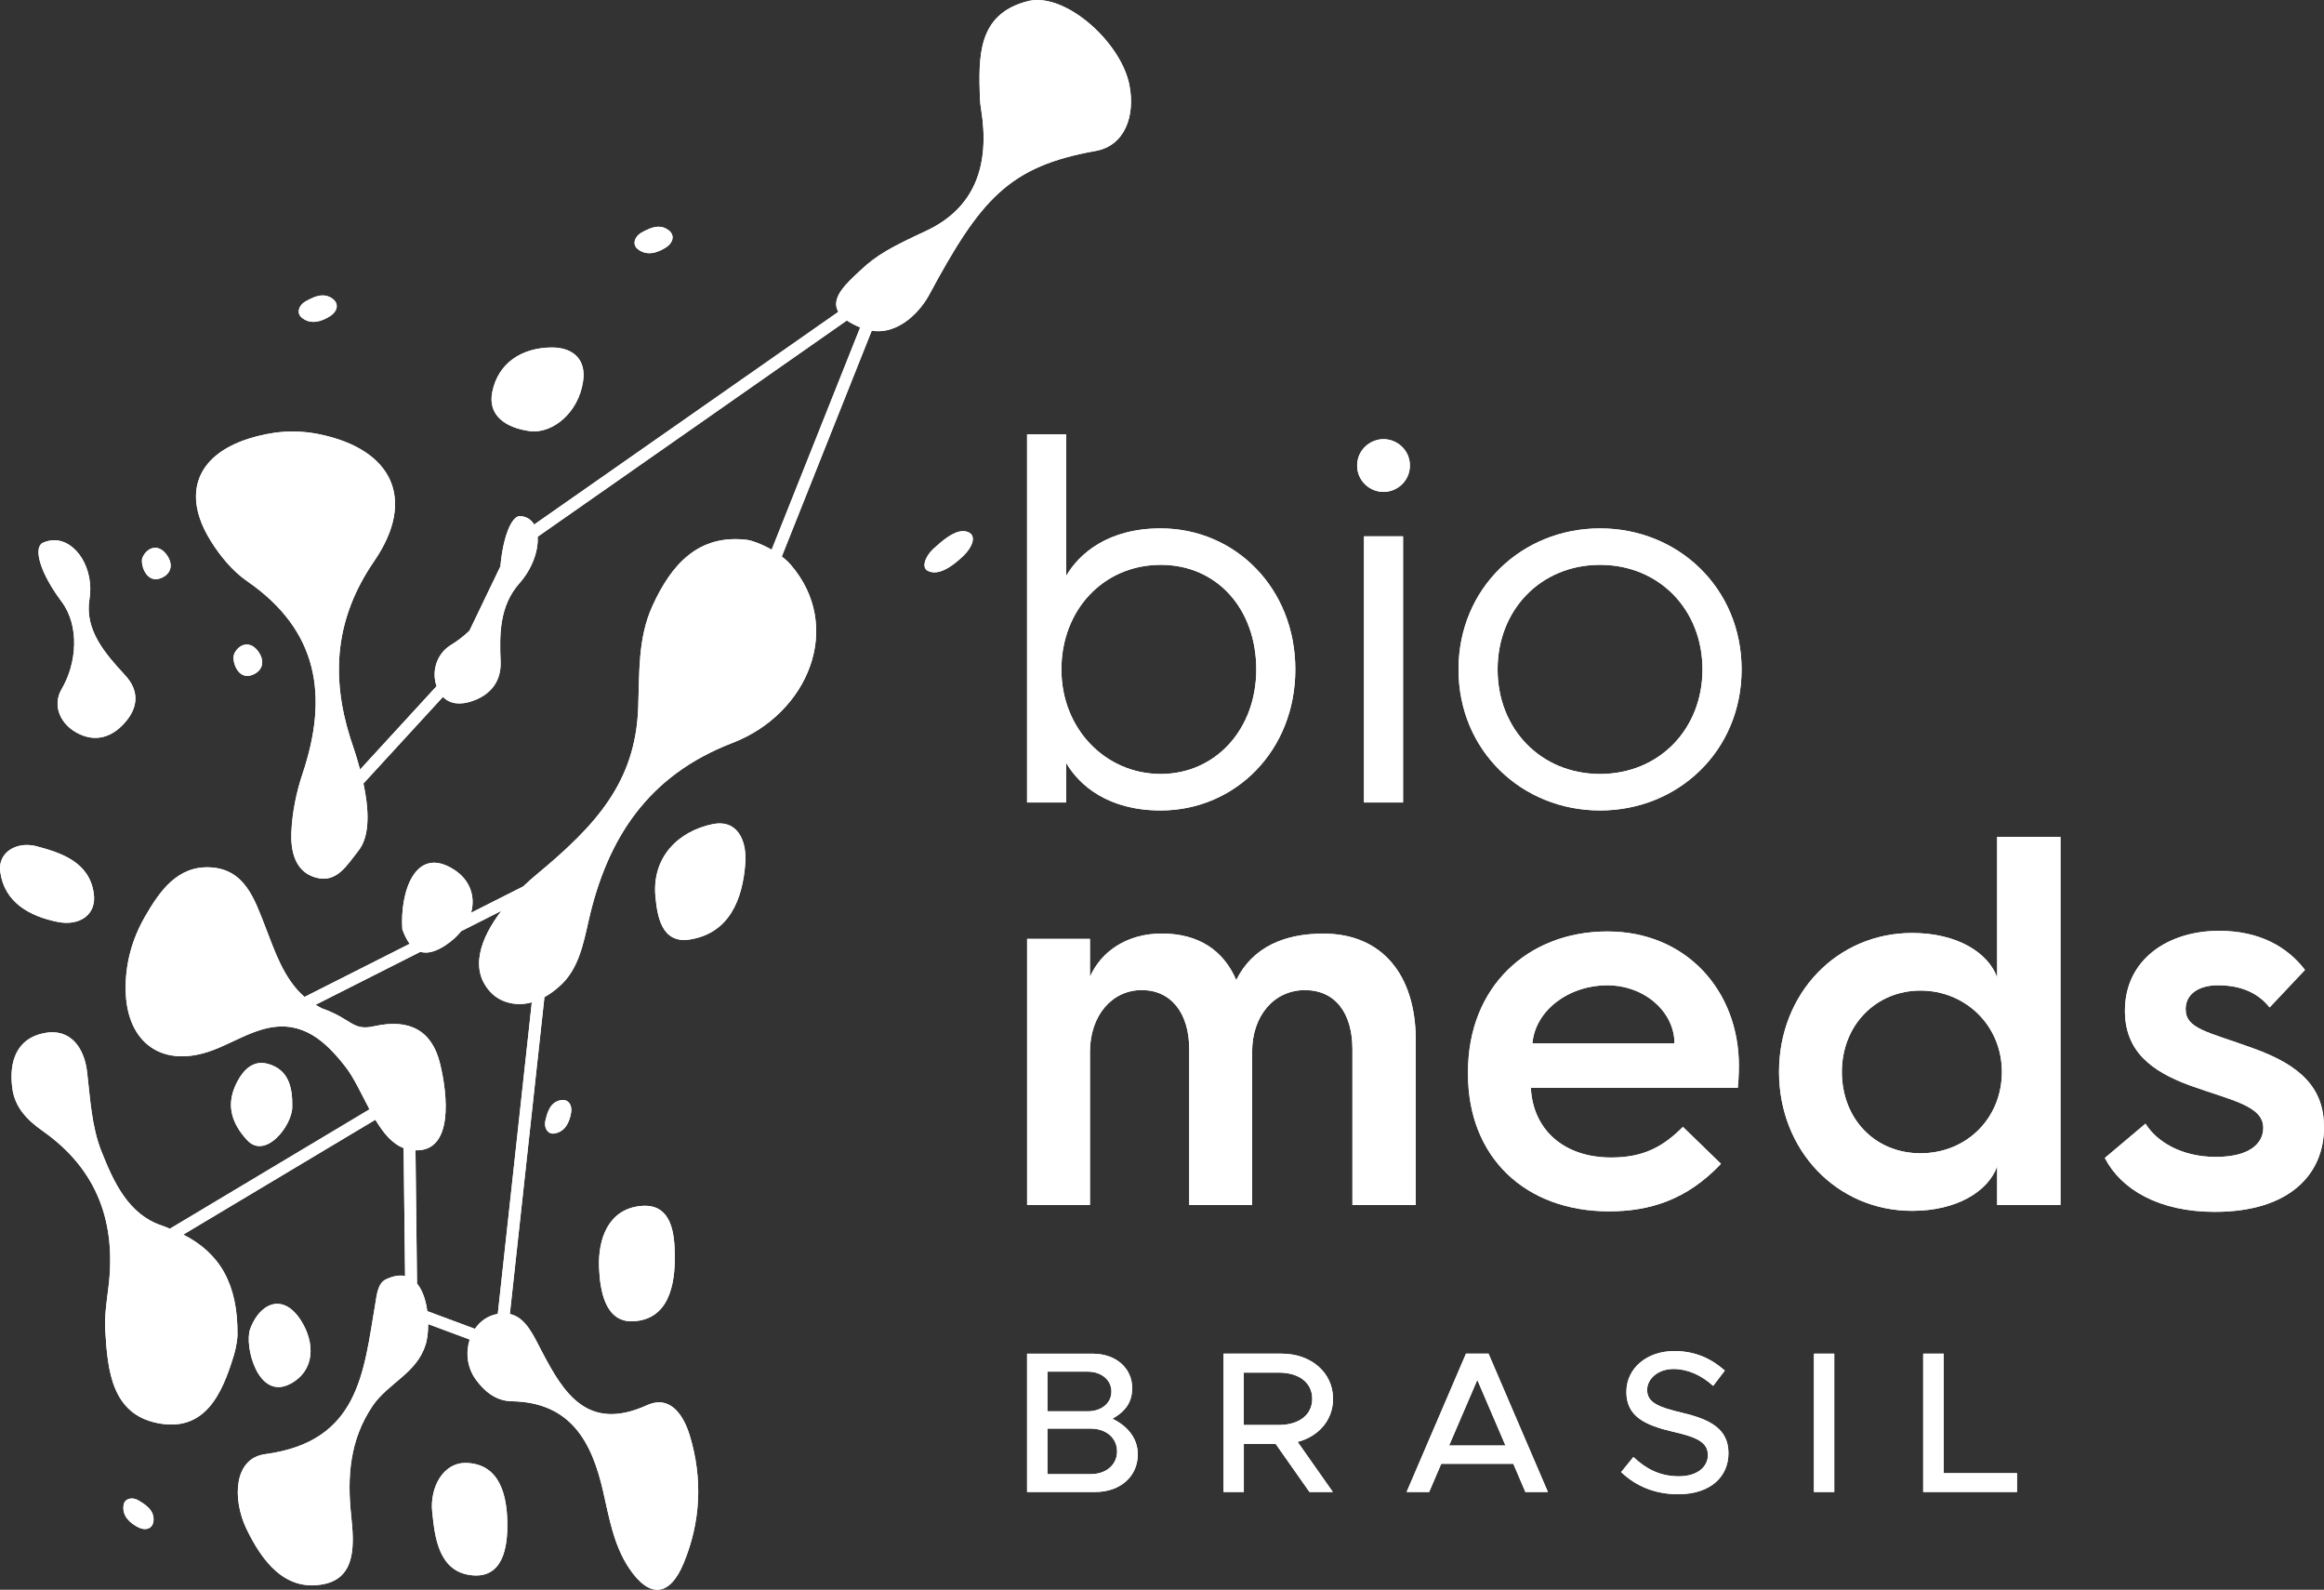 <svg xmlns="http://www.w3.org/2000/svg" xmlns:xlink="http://www.w3.org/1999/xlink" id="Camada_2" data-name="Camada 2" viewBox="0 0 666.63 455.91"><rect x="0" y="0" width="666.63" height="455.91" fill="#333333" stroke="none"/><defs><clipPath id="clippath"><path d="M204.48,236.33c-9.99,2.05-17.57,9.57-16.46,20.9.52,5.23,1.62,13.53,9.9,12.19,11.29-1.81,15.13-11.51,15.87-21.93.41-5.66-1.69-11.36-7.35-11.36-.61,0-1.26.07-1.96.2" style="fill: #fff;"></path></clipPath><clipPath id="clippath-1"><path d="M183.43,345.89c-8.9,1.07-11.91,9.33-11.59,17.61.26,6.71,1.8,15.68,9.63,15.41,10.34-.36,12.23-10.47,12.1-19.06-.1-5.97-.85-14.06-8.6-14.06-.49,0-1,.03-1.54.1" style="fill: #fff;"></path></clipPath><clipPath id="clippath-2"><path d="M123.97,433.4c.73,7.75,1.99,17.32,11.27,18.34,8.94.98,10.48-7.82,10.28-15.52-.19-7.05-1.96-16.41-11.79-16.68-.09,0-.17,0-.26,0-6.42,0-10.14,7.06-9.51,13.86" style="fill: #fff;"></path></clipPath><clipPath id="clippath-3"><path d="M158.22,99.65c-8.49.06-15.33,4.38-17.02,12.8-1.28,6.41,3.41,10.26,11.12,11.23,6.29.55,13.57-5.27,14.93-14.29.99-6.58-3.17-9.74-8.91-9.74h-.11" style="fill: #fff;"></path></clipPath><clipPath id="clippath-4"><path d="M.08,250.07c1.2,8.78,8.5,12.72,16.48,14.32,6.09,1.22,11.25-1.92,10.33-8.23-1.31-9-9.34-11.63-16.82-13.58-.78-.17-1.57-.26-2.33-.26-4.51,0-8.33,2.95-7.66,7.76" style="fill: #fff;"></path></clipPath><clipPath id="clippath-5"><path d="M67.49,311.39c-2.61,5.8-.9,10.93,3.39,15.57,5.23,5.64,12.82-4.03,12.95-9.4.12-5.59-.96-10.76-6.89-12.45-.68-.2-1.33-.29-1.94-.29-3.68,0-6.05,3.31-7.52,6.57" style="fill: #fff;"></path></clipPath><clipPath id="clippath-6"><path d="M71.77,381.09c-1.78,4.8,2.21,20.78,11.6,15.71,7.01-3.79,6.99-11.62,3.08-17.93-2.18-3.5-4.61-4.97-6.91-4.97-3.23,0-6.19,2.92-7.77,7.19" style="fill: #fff;"></path></clipPath><clipPath id="clippath-7"><path d="M267.74,157.37c-2.37,2.22-3.5,5.41-1.59,6.34,2.93,1.46,6.79-1.02,10.23-4.35,2.62-2.53,3.66-5.64,1.52-6.67-.53-.26-1.09-.37-1.66-.37-2.7,0-5.74,2.55-8.49,5.05" style="fill: #fff;"></path></clipPath><clipPath id="clippath-8"><path d="M87.46,86.54c-1.79,1.1-2.48,3.32-.84,4.6,2.53,2.02,5.53,1.14,8.12-.51,1.98-1.28,2.6-3.44.75-4.88-.95-.74-1.93-1.03-2.92-1.03-1.74,0-3.49.9-5.11,1.81" style="fill: #fff;"></path></clipPath><clipPath id="clippath-9"><path d="M183.79,66.84c-1.78,1.1-2.48,3.31-.85,4.6,2.55,2.01,5.54,1.15,8.14-.51,1.96-1.27,2.59-3.46.74-4.88-.95-.74-1.94-1.03-2.92-1.03-1.74,0-3.49.9-5.11,1.81" style="fill: #fff;"></path></clipPath><clipPath id="clippath-10"><path d="M67.18,187.55c-.83,1.81,1.02,7.83,5.38,5.93,3.26-1.43,3.24-4.4,1.42-6.78-1-1.32-2.13-1.87-3.2-1.87-1.51,0-2.89,1.1-3.61,2.72" style="fill: #fff;"></path></clipPath><clipPath id="clippath-11"><path d="M40.9,159.81c-.82,1.81,1.03,7.84,5.4,5.93,3.26-1.43,3.24-4.39,1.42-6.76-1.01-1.33-2.14-1.89-3.2-1.89-1.5,0-2.88,1.11-3.61,2.72" style="fill: #fff;"></path></clipPath><clipPath id="clippath-12"><path d="M160.9,315.5c-3.07.53-3.89,3.4-4.5,6.07-.35,1.94.74,3.81,2.66,3.48,3-.49,4.29-3.13,4.76-5.97.33-1.97-.56-3.63-2.35-3.63-.18,0-.37.02-.57.06" style="fill: #fff;"></path></clipPath><clipPath id="clippath-13"><path d="M35.44,431.68c-.42,3.01,1.7,5.03,4.25,6.34,1.97.99,4.02.46,4.32-1.7.39-3.1-2.09-4.76-4.46-6.13-.56-.3-1.17-.46-1.74-.46-1.18,0-2.2.65-2.37,1.95" style="fill: #fff;"></path></clipPath><clipPath id="clippath-14"><path d="M12.17,155.72c-2.59,1.51-.73,8.49,5.48,16.78,5.28,7.07,4.36,17.77.03,25.12-2.82,4.81-.31,10.44,5.23,12.96,4.72,2.16,9.13.8,12.67-3.08,4.2-4.57,4.42-9.43.27-13.9-5.79-6.25-11.62-13.01-10.19-21.75,1.42-8.64-3.75-16.92-10.11-16.92-1.11,0-2.24.25-3.39.79" style="fill: #fff;"></path></clipPath><clipPath id="clippath-15"><path d="M127.59,271.21c1.97-1.25,3.47-2.68,4.71-4.18l11.52-5.82c-5.94,7.79-9.51,17.04-2.67,23.76,1.92,1.87,6.09,3.93,11.4,2.48l-9.76,89.34c-2.83.49-5.07,2.09-6.56,4.29l-13.67-5.08c-.39-3.01-1.31-5.96-2.94-7.91l-.44-38.21c10.88.37,9.28-15.75,7.03-24.93-2.27-9.32-8.67-12.94-18.84-10.66-6.37,1.44-6.23-2.01-14.99-5.1-.68-.3-1.24-.69-1.86-1.04l30.06-15.19c.48.15,1,.22,1.54.22,1.53,0,3.32-.6,5.47-1.96M294.84.33c-14.59,3.69-14.11,16.07-13.76,27.82.04,1.05.17,2.09.34,3.12,2.6,16.03-1.71,28.39-15.81,34.96-9.99,4.65-14.02,6.8-18.86,11.35-3.68,3.48-8.67,7.75-6.28,11.85l-87.25,61c-.84-1.41-2.19-2.33-4.11-2.44-2.37.08-4.81,5.85-5.57,14.42l-8.89,18.48c-1.65,1.57-3.42,2.94-5.22,4.02-4.16,2.5-5.7,7.54-4.2,11.87l-21.95,23.91c-1.15-4.31-2.41-7.79-2.82-9.08-5.66-17.98-4.24-34.52,6.86-50.68,12.2-17.76,5.26-32.18-15.93-36.44-6.91-1.39-13.56-.76-20.12,1.33-14.91,4.76-19.18,15.85-10.84,29.26,2.7,4.35,6.25,8.66,10.41,11.55,20.6,14.19,23.4,33.05,15.94,55.27-1.8,5.38-2.97,11.17-3.2,16.83-.22,5.18.95,11.14,6.85,12.89,6.18,1.83,9.1-3.57,12.36-7.62,3.54-4.4,2.95-12.33,1.46-19.31l22.81-24.84c2.05,2.11,5.08,2.41,8.65,1.12,5.27-1.89,8.12-5.82,7.88-11.32-.31-7.7-.38-15.85,5.42-22.4,3.67-4.15,5.47-9.36,5.21-13.32l88.7-62.03c.99.68,2.25,1.35,3.82,2l-25.39,63.74c-3.01-1.74-5.91-2.66-6.84-2.79-14.3-1.85-22.04,7.25-27.35,18.91-4.24,9.28-3.72,19.33-4.09,29.26-.82,21.33-12.1,33.66-29.32,47.91-1.18.98-2.41,2.08-3.66,3.27l-14.95,7.55c1.28-4.66-.31-9.37-4.78-12.28-11.21-7.32-15.68,6.34-14.95,17.05.61,1.67,1.3,3.05,2.11,4.14l-30.17,15.24c-6.07-5.27-8.65-13.51-11.26-20.16-3.11-7.97-5.89-16.49-15.8-17-9.46-.47-14.54,6.89-18.78,14.27-3.68,6.44-5.57,13.46-5.47,20.84.23,15.45,10.77,22.7,25.06,17.3,5.32-2,10.3-5.17,15.77-6.34,10-2.16,16.55,3.83,22.24,11.13,2.46,3.17,4.56,7.83,6.88,12.19l-57.26,34.24c-.79-.31-1.51-.65-2.34-.92-9.47-3.15-13.72-12.28-17.25-21.16-2.92-7.37-3.24-15.19-4.17-22.97-.8-6.77-4.73-12.54-12.28-11.06-7.9,1.53-10.17,8.17-9.16,15.77.73,5.62,4.35,9.24,8.75,12.33,15.68,11.04,21.16,26.34,18.81,44.97-.53,4.13-1.15,8.33-.88,12.45.67,11.15,1.84,23.63,14.84,26.3,13.65,2.8,18.64-8.21,22-19.33,1.05-3.5,1.07-5.85,1.07-5.85.17-14.87-5.21-23.58-15.54-28.85l55.1-32.94c2.25,3.76,4.8,6.91,8.1,8.12l.42,36.7c-1.53-.31-3.36-.07-5.57,1-2.32,1.12-2.58,4.63-3,7.1-3.34,19.53-4.59,39.38-31.56,42.99-9.14,1.22-9.37,13.01-5.44,21.27,4.38,9.17,11.05,18.31,22.32,15.99,9.41-1.93,8.6-11.84,7.77-19.72-1.17-11.16-.39-21.72,6.18-31.41,4.35-6.42,12.57-9.35,15.08-17.27.51-1.27.84-3.57.84-6.16l11.91,4.43c-1.17,3.63-.77,7.92,1.68,11.36,2.37,3.31,5.72,6.27,10.35,6.33,16.98.3,23.01,11.67,26.25,25.86,1.74,7.59,3.03,15.39,7.42,21.99,5.85,8.76,11.67,8.23,15.66-1.37,4.93-11.87,5.5-24.34,1.78-36.61-1.67-5.51-5.41-11.83-12.28-8.73-17.05,7.74-23.91-3.49-30.12-15.33-2.39-4.56-4.62-9.85-9.22-10.83l9.92-90.87c1.5-.83,3.07-1.94,4.68-3.44,5.05-4.7,6.44-11.58,7.97-18.37,5.33-23.65,17-41.76,41.24-51.07,21.9-8.41,32.1-33.48,16.66-51.22-.73-.84-1.58-1.58-2.46-2.26l25.79-64.75c8.1,1.24,14.2-6.09,16.4-10.15,14.87-27.65,22.97-36.99,47.82-41.4,8.32-1.48,11.45-9.97,9.69-18.93C321.67,12.87,307.9,0,297.55,0c-.94,0-1.85.11-2.72.33" style="fill: #fff;"></path></clipPath><clipPath id="clippath-16"><path d="M304.46,191.98c0-17.12,12.12-30,28.48-30s27.42,12.88,27.42,30-11.66,29.98-27.42,29.98-28.48-12.87-28.48-29.98M294.61,124.57v105.57h11.21v-11.36c3.79,6.51,12.12,13.64,27.11,13.64,21.36,0,38.63-17.11,38.63-40.44s-17.28-40.45-38.63-40.45c-15,0-23.32,7.13-27.11,13.64v-40.6h-11.21Z" style="fill: #fff;"></path></clipPath><clipPath id="clippath-17"><path d="M391.25,230.14h11.21v-76.33h-11.21v76.33ZM389.29,133.5c0,4.4,3.62,7.57,7.57,7.57s7.56-3.17,7.56-7.57-3.63-7.56-7.56-7.56-7.57,3.17-7.57,7.56" style="fill: #fff;"></path></clipPath><clipPath id="clippath-18"><path d="M429.58,191.98c0-17.12,12.41-30,29.39-30s29.38,12.88,29.38,30-12.43,29.98-29.38,29.98-29.39-12.87-29.39-29.98M418.37,191.98c0,23.32,18.18,40.44,40.6,40.44s40.6-17.11,40.6-40.44-18.18-40.45-40.6-40.45-40.6,17.12-40.6,40.45" style="fill: #fff;"></path></clipPath><clipPath id="clippath-19"><path d="M300.45,409.69h12.42c4.44,0,7.56,2.71,7.56,6.53s-3.11,6.53-7.56,6.53h-12.42v-13.05ZM300.45,393.35h11.55c3.98,0,6.81,2.42,6.81,5.72s-2.82,5.66-6.81,5.66h-11.55v-11.37ZM294.61,388.2v39.67h19.58c7.11,0,12.18-4.44,12.18-10.79,0-4.38-2.65-7.97-7.27-10.22,3.58-2.02,5.66-4.62,5.66-8.77,0-5.78-4.69-9.88-11.33-9.88h-18.82Z" style="fill: #fff;"></path></clipPath><clipPath id="clippath-20"><path d="M356.78,393.63h10.05c5.72,0,9.58,2.83,9.58,7.51s-3.86,7.51-9.58,7.51h-10.05v-15.02ZM350.96,388.2v39.67h5.83v-13.8h9.12l9.71,13.8h6.7l-10.1-14.37c6.01-1.56,10.16-6.24,10.16-12.36,0-7.56-6.36-12.94-14.72-12.94h-16.68Z" style="fill: #fff;"></path></clipPath><clipPath id="clippath-21"><path d="M423.76,395.72l8.08,18.82h-16.17l8.09-18.82ZM420.51,388.2l-17.03,39.67h6.47l3.46-8.08h20.68l3.46,8.08h6.46l-17.03-39.67h-6.47Z" style="fill: #fff;"></path></clipPath><clipPath id="clippath-22"><path d="M466.52,399.12c0,7.16,5.37,9.58,13.46,11.49,6.62,1.51,9.93,2.94,9.93,6.7,0,3.17-2.83,6.06-8.32,6.06s-9.52-2.19-13.05-5.54l-3.52,4.33c4.22,4.04,9.7,6.35,16.35,6.35,9.35,0,14.43-5.08,14.43-11.78,0-7.1-5.49-9.76-13.39-11.6-6.53-1.57-9.94-2.83-9.94-6.53,0-3.18,3.12-6.01,7.56-6.01,4.05,0,8.03,1.79,11.38,4.85l3.35-4.39c-3.8-3.35-8.37-5.6-14.49-5.6-7.97,0-13.74,5.02-13.74,11.66" style="fill: #fff;"></path></clipPath><clipPath id="clippath-23"><rect x="520.32" y="388.2" width="5.83" height="39.67" style="fill: #fff;"></rect></clipPath><clipPath id="clippath-24"><polygon points="551.66 388.2 551.66 427.87 578.57 427.87 578.57 422.46 557.55 422.46 557.55 388.2 551.66 388.2" style="fill: #fff;"></polygon></clipPath><clipPath id="clippath-25"><path d="M354.6,281.04c-3.64-8.48-10.76-13.32-21.35-13.32-10.01,0-17.42,5.15-20.6,12.42v-10.9h-18.03v76.33h18.03v-43.92c0-10.45,6.36-17.72,14.84-17.72s13.64,6.66,13.64,16.96v44.69h18.03v-43.92c0-10.45,6.36-17.72,15.14-17.72s13.64,6.66,13.64,16.96v44.69h18.17v-47.25c0-18.79-9.69-30.6-26.5-30.6-11.05,0-20.3,3.79-24.99,13.32" style="fill: #fff;"></path></clipPath><clipPath id="clippath-26"><path d="M461.08,282.56c10.6,0,19.24,7.57,19.24,16.66h-40.75c.76-9.25,10.15-16.66,21.51-16.66M421.09,307.39v.61c0,23.94,16.51,39.38,40.44,39.38,11.52,0,22.27-3.18,32.12-13.63l-10.91-10.59c-5.75,5.76-11.36,8.79-20.6,8.79-13.47,0-22.42-7.88-23.03-20h59.38c.3-3.03.3-6.36.3-6.36,0-21.36-15-38.47-37.71-38.47s-39.99,15.75-39.99,40.28" style="fill: #fff;"></path></clipPath><clipPath id="clippath-27"><path d="M528.33,307.39c0-13.32,9.7-23.32,22.56-23.32s23.34,10,23.34,23.32-10.16,23.34-23.34,23.34-22.56-10-22.56-23.34M572.87,239.99v40.3c-2.58-7.12-11.51-12.73-24.39-12.73-21.52,0-38.17,17.28-38.17,39.83s16.65,39.85,38.17,39.85c12.87,0,21.81-5.61,24.39-12.73v11.06h18.17v-105.57h-18.17Z" style="fill: #fff;"></path></clipPath><clipPath id="clippath-28"><path d="M609.53,289.83c0,11.66,7.57,17.42,18.78,21.5,11.82,4.25,20.9,5.76,20.9,12.12,0,3.94-3.18,8.33-13.64,8.33-9.83,0-16.96-4.39-20.14-9.54l-11.67,9.84c4.7,9.1,15.61,15.45,31.52,15.45,21.8,0,31.35-11.05,31.35-24.23,0-11.06-6.36-17.72-20.45-22.72-12.87-4.7-19.24-5.46-19.24-11.22,0-4.08,3.49-6.81,9.24-6.81,7.42,0,11.96,2.73,14.85,6.36l10.14-10.76c-4.99-6.51-12.87-11.21-24.68-11.21-14.54,0-26.96,8.18-26.96,22.88" style="fill: #fff;"></path></clipPath></defs><g id="Camada_1-2" data-name="Camada 1"><g><g><path d="M204.48,236.33c-9.99,2.05-17.57,9.57-16.46,20.9.52,5.23,1.62,13.53,9.9,12.19,11.29-1.81,15.13-11.51,15.87-21.93.41-5.66-1.69-11.36-7.35-11.36-.61,0-1.26.07-1.96.2" style="fill: #fff;"></path><g style="clip-path: url(#clippath);"><rect x="183.33" y="233.47" width="34.45" height="39.93" transform="translate(-52.42 52.29) rotate(-13.15)" style="fill: #fff;"></rect></g></g><g><path d="M183.43,345.89c-8.9,1.07-11.91,9.33-11.59,17.61.26,6.71,1.8,15.68,9.63,15.41,10.34-.36,12.23-10.47,12.1-19.06-.1-5.97-.85-14.06-8.6-14.06-.49,0-1,.03-1.54.1" style="fill: #fff;"></path><g style="clip-path: url(#clippath-1);"><rect x="168.02" y="343.71" width="29.19" height="37.56" transform="translate(-77.71 51.07) rotate(-13.15)" style="fill: #fff;"></rect></g></g><g><path d="M123.97,433.4c.73,7.75,1.99,17.32,11.27,18.34,8.94.98,10.48-7.82,10.28-15.52-.19-7.05-1.96-16.41-11.79-16.68-.09,0-.17,0-.26,0-6.42,0-10.14,7.06-9.51,13.86" style="fill: #fff;"></path><g style="clip-path: url(#clippath-2);"><rect x="119.86" y="417.42" width="29.34" height="37.4" transform="translate(-95.73 42.06) rotate(-13.15)" style="fill: #fff;"></rect></g></g><g><path d="M158.22,99.65c-8.49.06-15.33,4.38-17.02,12.8-1.28,6.41,3.41,10.26,11.12,11.23,6.29.55,13.57-5.27,14.93-14.29.99-6.58-3.17-9.74-8.91-9.74h-.11" style="fill: #fff;"></path><g style="clip-path: url(#clippath-3);"><rect x="137.49" y="96.76" width="33.17" height="30.39" transform="translate(-21.43 38) rotate(-13.15)" style="fill: #fff;"></rect></g></g><g><path d="M.08,250.07c1.2,8.78,8.5,12.72,16.48,14.32,6.09,1.22,11.25-1.92,10.33-8.23-1.31-9-9.34-11.63-16.82-13.58-.78-.17-1.57-.26-2.33-.26-4.51,0-8.33,2.95-7.66,7.76" style="fill: #fff;"></path><g style="clip-path: url(#clippath-4);"><rect x="-2.87" y="239.39" width="32.95" height="29.14" transform="translate(-57.44 9.76) rotate(-13.15)" style="fill: #fff;"></rect></g></g><g><path d="M67.49,311.39c-2.61,5.8-.9,10.93,3.39,15.57,5.23,5.64,12.82-4.03,12.95-9.4.12-5.59-.96-10.76-6.89-12.45-.68-.2-1.33-.29-1.94-.29-3.68,0-6.05,3.31-7.52,6.57" style="fill: #fff;"></path><g style="clip-path: url(#clippath-5);"><rect x="61.96" y="303.02" width="24.9" height="31.4" transform="translate(-70.58 25.3) rotate(-13.16)" style="fill: #fff;"></rect></g></g><g><path d="M71.77,381.09c-1.78,4.8,2.21,20.78,11.6,15.71,7.01-3.79,6.99-11.62,3.08-17.93-2.18-3.5-4.61-4.97-6.91-4.97-3.23,0-6.19,2.92-7.77,7.19" style="fill: #fff;"></path><g style="clip-path: url(#clippath-6);"><rect x="67.08" y="371.95" width="26.21" height="31.87" transform="translate(-86.17 28.43) rotate(-13.15)" style="fill: #fff;"></rect></g></g><g><path d="M267.74,157.37c-2.37,2.22-3.5,5.41-1.59,6.34,2.93,1.46,6.79-1.02,10.23-4.35,2.62-2.53,3.66-5.64,1.52-6.67-.53-.26-1.09-.37-1.66-.37-2.7,0-5.74,2.55-8.49,5.05" style="fill: #fff;"></path><g style="clip-path: url(#clippath-7);"><rect x="262.99" y="150.69" width="18.3" height="16.1" transform="translate(-28.99 66.1) rotate(-13.15)" style="fill: #fff;"></rect></g></g><g><path d="M87.46,86.54c-1.79,1.1-2.48,3.32-.84,4.6,2.53,2.02,5.53,1.14,8.12-.51,1.98-1.28,2.6-3.44.75-4.88-.95-.74-1.93-1.03-2.92-1.03-1.74,0-3.49.9-5.11,1.81" style="fill: #fff;"></path><g style="clip-path: url(#clippath-8);"><rect x="84.19" y="83.43" width="13.95" height="11.02" transform="translate(-17.85 23.08) rotate(-13.15)" style="fill: #fff;"></rect></g></g><g><path d="M183.79,66.84c-1.78,1.1-2.48,3.31-.85,4.6,2.55,2.01,5.54,1.15,8.14-.51,1.96-1.27,2.59-3.46.74-4.88-.95-.74-1.94-1.03-2.92-1.03-1.74,0-3.49.9-5.11,1.81" style="fill: #fff;"></path><g style="clip-path: url(#clippath-9);"><rect x="180.52" y="63.73" width="13.95" height="11.01" transform="translate(-10.84 44.49) rotate(-13.15)" style="fill: #fff;"></rect></g></g><g><path d="M67.18,187.55c-.83,1.81,1.02,7.83,5.38,5.93,3.26-1.43,3.24-4.4,1.42-6.78-1-1.32-2.13-1.87-3.2-1.87-1.51,0-2.89,1.1-3.61,2.72" style="fill: #fff;"></path><g style="clip-path: url(#clippath-10);"><rect x="65.27" y="183.89" width="11.63" height="12.43" transform="translate(-41.4 21.17) rotate(-13.15)" style="fill: #fff;"></rect></g></g><g><path d="M40.9,159.81c-.82,1.81,1.03,7.84,5.4,5.93,3.26-1.43,3.24-4.39,1.42-6.76-1.01-1.33-2.14-1.89-3.2-1.89-1.5,0-2.88,1.11-3.61,2.72" style="fill: #fff;"></path><g style="clip-path: url(#clippath-11);"><rect x="39" y="156.15" width="11.62" height="12.44" transform="translate(-35.78 14.46) rotate(-13.15)" style="fill: #fff;"></rect></g></g><g><path d="M160.9,315.5c-3.07.53-3.89,3.4-4.5,6.07-.35,1.94.74,3.81,2.66,3.48,3-.49,4.29-3.13,4.76-5.97.33-1.97-.56-3.63-2.35-3.63-.18,0-.37.02-.57.06" style="fill: #fff;"></path><g style="clip-path: url(#clippath-12);"><rect x="155.02" y="314.66" width="10.15" height="11.52" transform="translate(-68.72 44.84) rotate(-13.15)" style="fill: #fff;"></rect></g></g><g><path d="M35.44,431.68c-.42,3.01,1.7,5.03,4.25,6.34,1.97.99,4.02.46,4.32-1.7.39-3.1-2.09-4.76-4.46-6.13-.56-.3-1.17-.46-1.74-.46-1.18,0-2.2.65-2.37,1.95" style="fill: #fff;"></path><g style="clip-path: url(#clippath-13);"><rect x="34.09" y="428.78" width="11.24" height="11.17" transform="translate(-97.81 20.43) rotate(-13.15)" style="fill: #fff;"></rect></g></g><g><path d="M12.17,155.72c-2.59,1.51-.73,8.49,5.48,16.78,5.28,7.07,4.36,17.77.03,25.12-2.82,4.81-.31,10.44,5.23,12.96,4.72,2.16,9.13.8,12.67-3.08,4.2-4.57,4.42-9.43.27-13.9-5.79-6.25-11.62-13.01-10.19-21.75,1.42-8.64-3.75-16.92-10.11-16.92-1.11,0-2.24.25-3.39.79" style="fill: #fff;"></path><g style="clip-path: url(#clippath-14);"><rect x="3.4" y="152.23" width="42.79" height="63.22" transform="translate(-41.19 10.47) rotate(-13.15)" style="fill: #fff;"></rect></g></g><g><path d="M127.59,271.21c1.97-1.25,3.47-2.68,4.71-4.18l11.52-5.82c-5.94,7.79-9.51,17.04-2.67,23.76,1.92,1.87,6.09,3.93,11.4,2.48l-9.76,89.34c-2.83.49-5.07,2.09-6.56,4.29l-13.67-5.08c-.39-3.01-1.31-5.96-2.94-7.91l-.44-38.21c10.88.37,9.28-15.75,7.03-24.93-2.27-9.32-8.67-12.94-18.84-10.66-6.37,1.44-6.23-2.01-14.99-5.1-.68-.3-1.24-.69-1.86-1.04l30.06-15.19c.48.15,1,.22,1.54.22,1.53,0,3.32-.6,5.47-1.96M294.84.33c-14.59,3.69-14.11,16.07-13.76,27.82.04,1.05.17,2.09.34,3.12,2.6,16.03-1.71,28.39-15.81,34.96-9.99,4.65-14.02,6.8-18.86,11.35-3.68,3.48-8.67,7.75-6.28,11.85l-87.25,61c-.84-1.41-2.19-2.33-4.11-2.44-2.37.08-4.81,5.85-5.57,14.42l-8.89,18.48c-1.65,1.57-3.42,2.94-5.22,4.02-4.16,2.5-5.7,7.54-4.2,11.87l-21.95,23.91c-1.15-4.31-2.41-7.79-2.82-9.08-5.66-17.98-4.24-34.52,6.86-50.68,12.2-17.76,5.26-32.18-15.93-36.44-6.91-1.39-13.56-.76-20.12,1.33-14.91,4.76-19.18,15.85-10.84,29.26,2.7,4.35,6.25,8.66,10.41,11.55,20.6,14.19,23.4,33.05,15.94,55.27-1.8,5.38-2.97,11.17-3.2,16.83-.22,5.18.95,11.14,6.85,12.89,6.18,1.83,9.1-3.57,12.36-7.62,3.54-4.4,2.95-12.33,1.46-19.31l22.81-24.84c2.05,2.11,5.08,2.41,8.65,1.12,5.27-1.89,8.12-5.82,7.88-11.32-.31-7.7-.38-15.85,5.42-22.4,3.67-4.15,5.47-9.36,5.21-13.32l88.7-62.03c.99.68,2.25,1.35,3.82,2l-25.39,63.74c-3.01-1.74-5.91-2.66-6.84-2.79-14.3-1.85-22.04,7.25-27.35,18.91-4.24,9.28-3.72,19.33-4.09,29.26-.82,21.33-12.1,33.66-29.32,47.91-1.18.98-2.41,2.08-3.66,3.27l-14.95,7.55c1.28-4.66-.31-9.37-4.78-12.28-11.21-7.32-15.68,6.34-14.95,17.05.61,1.67,1.3,3.05,2.11,4.14l-30.17,15.24c-6.07-5.27-8.65-13.51-11.26-20.16-3.11-7.97-5.89-16.49-15.8-17-9.46-.47-14.54,6.89-18.78,14.27-3.68,6.44-5.57,13.46-5.47,20.84.23,15.45,10.77,22.7,25.06,17.3,5.32-2,10.3-5.17,15.77-6.34,10-2.16,16.55,3.83,22.24,11.13,2.46,3.17,4.56,7.83,6.88,12.19l-57.26,34.24c-.79-.31-1.51-.65-2.34-.92-9.47-3.15-13.72-12.28-17.25-21.16-2.92-7.37-3.24-15.19-4.17-22.97-.8-6.77-4.73-12.54-12.28-11.06-7.9,1.53-10.17,8.17-9.16,15.77.73,5.62,4.35,9.24,8.75,12.33,15.68,11.04,21.16,26.34,18.81,44.97-.53,4.13-1.15,8.33-.88,12.45.67,11.15,1.84,23.63,14.84,26.3,13.65,2.8,18.64-8.21,22-19.33,1.05-3.5,1.07-5.85,1.07-5.85.17-14.87-5.21-23.58-15.54-28.85l55.1-32.94c2.25,3.76,4.8,6.91,8.1,8.12l.42,36.7c-1.53-.31-3.36-.07-5.57,1-2.32,1.12-2.58,4.63-3,7.1-3.34,19.53-4.59,39.38-31.56,42.99-9.14,1.22-9.37,13.01-5.44,21.27,4.38,9.17,11.05,18.31,22.32,15.99,9.41-1.93,8.6-11.84,7.77-19.72-1.17-11.16-.39-21.72,6.18-31.41,4.35-6.42,12.57-9.35,15.08-17.27.51-1.27.84-3.57.84-6.16l11.91,4.43c-1.17,3.63-.77,7.92,1.68,11.36,2.37,3.31,5.72,6.27,10.35,6.33,16.98.3,23.01,11.67,26.25,25.86,1.74,7.59,3.03,15.39,7.42,21.99,5.85,8.76,11.67,8.23,15.66-1.37,4.93-11.87,5.5-24.34,1.78-36.61-1.67-5.51-5.41-11.83-12.28-8.73-17.05,7.74-23.91-3.49-30.12-15.33-2.39-4.56-4.62-9.85-9.22-10.83l9.92-90.87c1.5-.83,3.07-1.94,4.68-3.44,5.05-4.7,6.44-11.58,7.97-18.37,5.33-23.65,17-41.76,41.24-51.07,21.9-8.41,32.1-33.48,16.66-51.22-.73-.84-1.58-1.58-2.46-2.26l25.79-64.75c8.1,1.24,14.2-6.09,16.4-10.15,14.87-27.65,22.97-36.99,47.82-41.4,8.32-1.48,11.45-9.97,9.69-18.93C321.67,12.87,307.9,0,297.55,0c-.94,0-1.85.11-2.72.33" style="fill: #fff;"></path><g style="clip-path: url(#clippath-15);"><rect x="-45.43" y="-30.76" width="419.07" height="519.98" transform="translate(-47.86 43.36) rotate(-13.15)" style="fill: #fff;"></rect></g></g><g><path d="M304.46,191.98c0-17.12,12.12-30,28.48-30s27.42,12.88,27.42,30-11.66,29.98-27.42,29.98-28.48-12.87-28.48-29.98M294.61,124.57v105.57h11.21v-11.36c3.79,6.51,12.12,13.64,27.11,13.64,21.36,0,38.63-17.11,38.63-40.44s-17.28-40.45-38.63-40.45c-15,0-23.32,7.13-27.11,13.64v-40.6h-11.21Z" style="fill: #fff;"></path><g style="clip-path: url(#clippath-16);"><rect x="283.35" y="117.23" width="99.48" height="122.53" transform="translate(-31.88 80.49) rotate(-13.15)" style="fill: #fff;"></rect></g></g><g><path d="M391.25,230.14h11.21v-76.33h-11.21v76.33ZM389.29,133.5c0,4.4,3.62,7.57,7.57,7.57s7.56-3.17,7.56-7.57-3.63-7.56-7.56-7.56-7.57,3.17-7.57,7.56" style="fill: #fff;"></path><g style="clip-path: url(#clippath-17);"><rect x="377.63" y="125.58" width="38.46" height="104.91" transform="translate(-30.1 94.99) rotate(-13.15)" style="fill: #fff;"></rect></g></g><g><path d="M429.58,191.98c0-17.12,12.41-30,29.39-30s29.38,12.88,29.38,30-12.43,29.98-29.38,29.98-29.39-12.87-29.39-29.98M418.37,191.98c0,23.32,18.18,40.44,40.6,40.44s40.6-17.11,40.6-40.44-18.18-40.45-40.6-40.45-40.6,17.12-40.6,40.45" style="fill: #fff;"></path><g style="clip-path: url(#clippath-18);"><rect x="410.23" y="143.35" width="97.47" height="97.25" transform="translate(-31.65 109.49) rotate(-13.15)" style="fill: #fff;"></rect></g></g><g><path d="M300.45,409.69h12.42c4.44,0,7.56,2.71,7.56,6.53s-3.11,6.53-7.56,6.53h-12.42v-13.05ZM300.45,393.35h11.55c3.98,0,6.81,2.42,6.81,5.72s-2.82,5.66-6.81,5.66h-11.55v-11.37ZM294.61,388.2v39.67h19.58c7.11,0,12.18-4.44,12.18-10.79,0-4.38-2.65-7.97-7.27-10.22,3.58-2.02,5.66-4.62,5.66-8.77,0-5.78-4.69-9.88-11.33-9.88h-18.82Z" style="fill: #fff;"></path><g style="clip-path: url(#clippath-19);"><rect x="290.52" y="385.11" width="39.95" height="45.85" transform="translate(-84.72 81.37) rotate(-13.15)" style="fill: #fff;"></rect></g></g><g><path d="M356.78,393.63h10.05c5.72,0,9.58,2.83,9.58,7.51s-3.86,7.51-9.58,7.51h-10.05v-15.02ZM350.96,388.2v39.67h5.83v-13.8h9.12l9.71,13.8h6.7l-10.1-14.37c6.01-1.56,10.16-6.24,10.16-12.36,0-7.56-6.36-12.94-14.72-12.94h-16.68Z" style="fill: #fff;"></path><g style="clip-path: url(#clippath-20);"><rect x="346.86" y="385.15" width="39.61" height="45.77" transform="translate(-83.24 94.15) rotate(-13.15)" style="fill: #fff;"></rect></g></g><g><path d="M423.76,395.72l8.08,18.82h-16.17l8.09-18.82ZM420.51,388.2l-17.03,39.67h6.47l3.46-8.08h20.68l3.46,8.08h6.46l-17.03-39.67h-6.47Z" style="fill: #fff;"></path><g style="clip-path: url(#clippath-21);"><rect x="399.5" y="384.11" width="48.5" height="47.85" transform="translate(-81.74 107.14) rotate(-13.15)" style="fill: #fff;"></rect></g></g><g><path d="M466.52,399.12c0,7.16,5.37,9.58,13.46,11.49,6.62,1.51,9.93,2.94,9.93,6.7,0,3.17-2.83,6.06-8.32,6.06s-9.52-2.19-13.05-5.54l-3.52,4.33c4.22,4.04,9.7,6.35,16.35,6.35,9.35,0,14.43-5.08,14.43-11.78,0-7.1-5.49-9.76-13.39-11.6-6.53-1.57-9.94-2.83-9.94-6.53,0-3.18,3.12-6.01,7.56-6.01,4.05,0,8.03,1.79,11.38,4.85l3.35-4.39c-3.8-3.35-8.37-5.6-14.49-5.6-7.97,0-13.74,5.02-13.74,11.66" style="fill: #fff;"></path><g style="clip-path: url(#clippath-22);"><rect x="460.75" y="384.5" width="39.31" height="46.98" transform="translate(-80.24 120.04) rotate(-13.15)" style="fill: #fff;"></rect></g></g><g><rect x="520.32" y="388.2" width="5.83" height="39.67" style="fill: #fff;"></rect><g style="clip-path: url(#clippath-23);"><rect x="515.88" y="388.06" width="14.7" height="39.95" transform="translate(-79.13 129.79) rotate(-13.15)" style="fill: #fff;"></rect></g></g><g><polygon points="551.66 388.2 551.66 427.87 578.57 427.87 578.57 422.46 557.55 422.46 557.55 388.2 551.66 388.2" style="fill: #fff;"></polygon><g style="clip-path: url(#clippath-24);"><rect x="547.5" y="385.66" width="35.23" height="44.75" transform="translate(-78.03 139.32) rotate(-13.15)" style="fill: #fff;"></rect></g></g><g><path d="M354.6,281.04c-3.64-8.48-10.76-13.32-21.35-13.32-10.01,0-17.42,5.15-20.6,12.42v-10.9h-18.03v76.33h18.03v-43.92c0-10.45,6.36-17.72,14.84-17.72s13.64,6.66,13.64,16.96v44.69h18.03v-43.92c0-10.45,6.36-17.72,15.14-17.72s13.64,6.66,13.64,16.96v44.69h18.17v-47.25c0-18.79-9.69-30.6-26.5-30.6-11.05,0-20.3,3.79-24.99,13.32" style="fill: #fff;"></path><g style="clip-path: url(#clippath-25);"><rect x="287.22" y="256.05" width="126.27" height="101.18" transform="translate(-60.59 87.78) rotate(-13.15)" style="fill: #fff;"></rect></g></g><g><path d="M461.08,282.56c10.6,0,19.24,7.57,19.24,16.66h-40.75c.76-9.25,10.15-16.66,21.51-16.66M421.09,307.39v.61c0,23.94,16.51,39.38,40.44,39.38,11.52,0,22.27-3.18,32.12-13.63l-10.91-10.59c-5.75,5.76-11.36,8.79-20.6,8.79-13.47,0-22.42-7.88-23.03-20h59.38c.3-3.03.3-6.36.3-6.36,0-21.36-15-38.47-37.71-38.47s-39.99,15.75-39.99,40.28" style="fill: #fff;"></path><g style="clip-path: url(#clippath-26);"><rect x="412.98" y="259.32" width="93.93" height="95.85" transform="translate(-57.85 112.74) rotate(-13.15)" style="fill: #fff;"></rect></g></g><g><path d="M528.33,307.39c0-13.32,9.7-23.32,22.56-23.32s23.34,10,23.34,23.32-10.16,23.34-23.34,23.34-22.56-10-22.56-23.34M572.87,239.99v40.3c-2.58-7.12-11.51-12.73-24.39-12.73-21.52,0-38.17,17.28-38.17,39.83s16.65,39.85,38.17,39.85c12.87,0,21.81-5.61,24.39-12.73v11.06h18.17v-105.57h-18.17Z" style="fill: #fff;"></path><g style="clip-path: url(#clippath-27);"><rect x="499.17" y="232.21" width="103.02" height="122.81" transform="translate(-52.37 133.03) rotate(-13.15)" style="fill: #fff;"></rect></g></g><g><path d="M609.53,289.83c0,11.66,7.57,17.42,18.78,21.5,11.82,4.25,20.9,5.76,20.9,12.12,0,3.94-3.18,8.33-13.64,8.33-9.83,0-16.96-4.39-20.14-9.54l-11.67,9.84c4.7,9.1,15.61,15.45,31.52,15.45,21.8,0,31.35-11.05,31.35-24.23,0-11.06-6.36-17.72-20.45-22.72-12.87-4.7-19.24-5.46-19.24-11.22,0-4.08,3.49-6.81,9.24-6.81,7.42,0,11.96,2.73,14.85,6.36l10.14-10.76c-4.99-6.51-12.87-11.21-24.68-11.21-14.54,0-26.96,8.18-26.96,22.88" style="fill: #fff;"></path><g style="clip-path: url(#clippath-28);"><rect x="595.42" y="260.86" width="79.55" height="92.77" transform="translate(-53.26 152.62) rotate(-13.15)" style="fill: #fff;"></rect></g></g></g></g></svg>